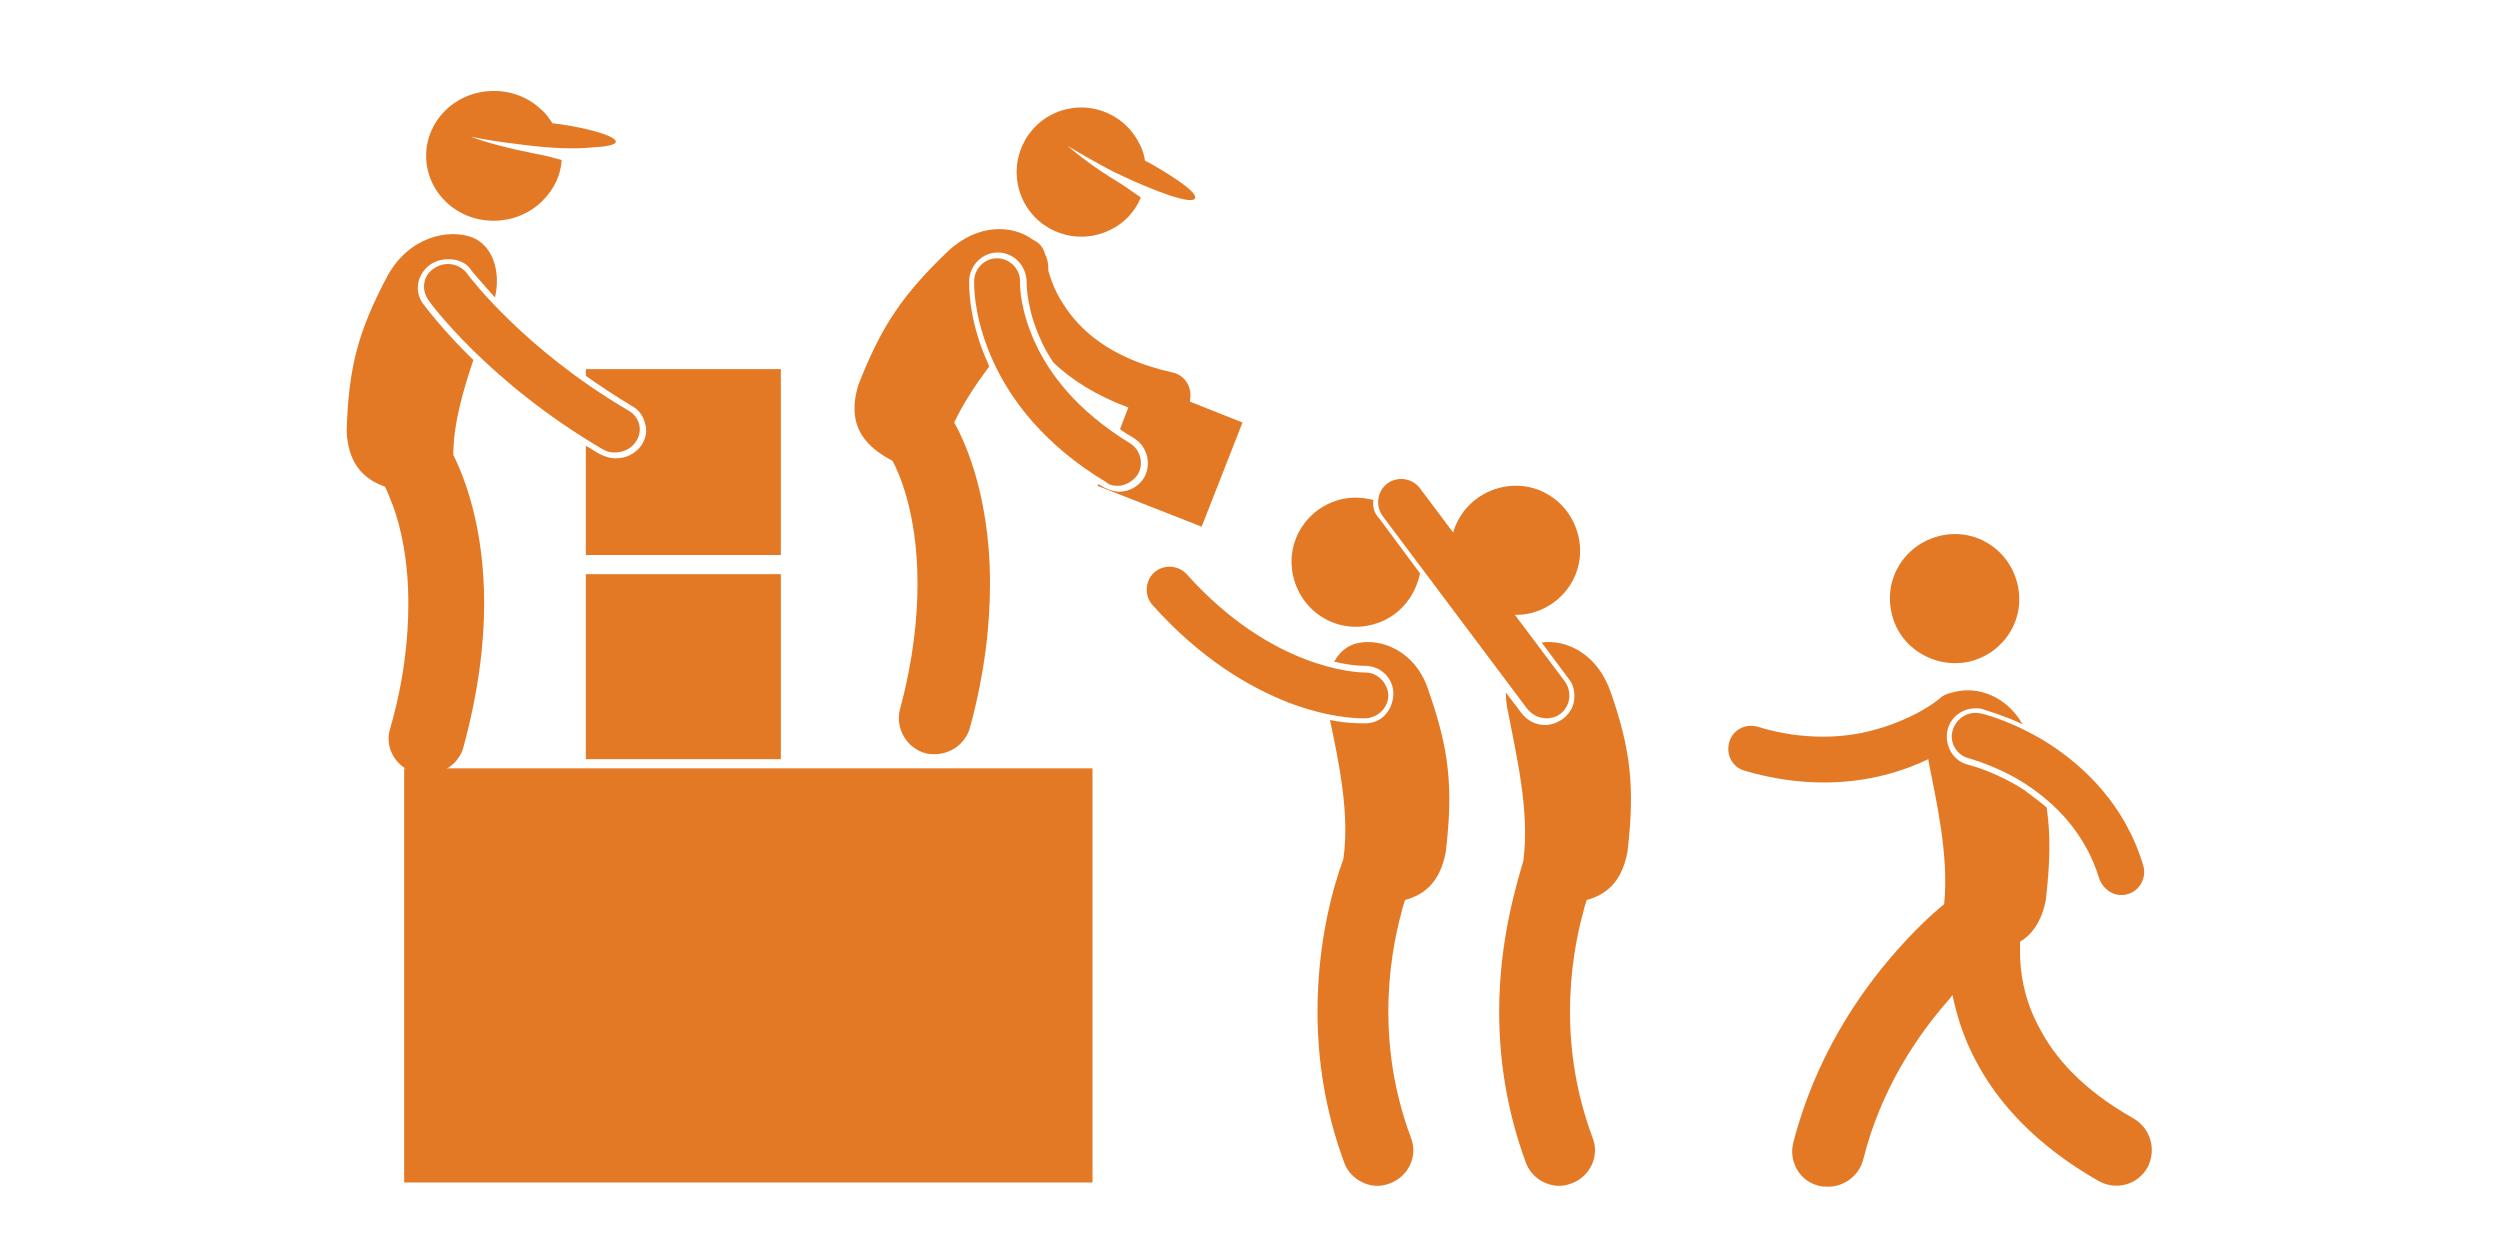 <?xml version="1.0" encoding="utf-8"?>
<!-- Generator: Adobe Illustrator 25.0.1, SVG Export Plug-In . SVG Version: 6.00 Build 0)  -->
<svg version="1.1" xmlns="http://www.w3.org/2000/svg" xmlns:xlink="http://www.w3.org/1999/xlink" x="0px" y="0px"
	 viewBox="0 0 300 150" style="enable-background:new 0 0 300 150;" xml:space="preserve">
<style type="text/css">
	.st0{display:none;}
	.st1{display:inline;}
	.st2{fill:#E47925;}
	.st3{display:inline;fill:#E47925;}
</style>
<g id="Layer_1" class="st0">
	<g class="st1">
		<path class="st2" d="M53.8,69.1c0,14.6,10.8,26.4,24.2,26.4h2.2l15.4,46.3h19.3L99.5,95.5h26.8V42.7H78
			C64.6,42.7,53.8,54.5,53.8,69.1"/>
		<path class="st2" d="M184.3,53.2V11L136,42.7v52.8l48.3,31.7V84.9c8,0,14.5-7.1,14.5-15.9C198.8,60.3,192.4,53.2,184.3,53.2"/>
		<path class="st2" d="M201.6,30.2c-1.5,0-2.8,1.3-2.8,3v12c0,1.6,1.2,3,2.8,3c1.5,0,2.8-1.3,2.8-3v-12
			C204.3,31.5,203.1,30.2,201.6,30.2"/>
		<path class="st2" d="M201.6,89.9c-1.5,0-2.8,1.3-2.8,3v12c0,1.7,1.2,3,2.8,3c1.5,0,2.8-1.3,2.8-3v-12
			C204.3,91.3,203.1,89.9,201.6,89.9"/>
		<path class="st2" d="M219,83.8c-1.1-1.2-2.8-1.2-3.9,0c-1.1,1.2-1.1,3.1,0,4.3l7.8,8.5c0.5,0.6,1.2,0.9,1.9,0.9s1.4-0.3,1.9-0.9
			c1.1-1.2,1.1-3.1,0-4.2L219,83.8z"/>
		<path class="st2" d="M234.4,66.1h-11c-1.5,0-2.7,1.3-2.7,3c0,1.7,1.2,3,2.7,3h11c1.5,0,2.7-1.3,2.7-3
			C237.2,67.4,235.9,66.1,234.4,66.1"/>
		<path class="st2" d="M217,55.2c0.7,0,1.4-0.3,2-0.9l7.8-8.5c1.1-1.2,1.1-3.1,0-4.2c-1.1-1.2-2.8-1.2-3.9,0l-7.8,8.5
			c-1.1,1.2-1.1,3.1,0,4.2C215.6,54.9,216.3,55.2,217,55.2"/>
	</g>
</g>
<g id="Layer_2">
	<g>
		<rect x="48.5" y="92.2" class="st2" width="82.6" height="49.7"/>
		<path class="st2" d="M142.8,48c0.3-1.5-0.6-3-2.1-3.3c-7.6-1.7-11.2-5.2-13.1-8.2c-1-1.5-1.5-3-1.8-4c0-0.1,0-0.1,0-0.2
			c0-0.6-0.1-1.3-0.4-1.8c-0.2-0.8-0.7-1.4-1.4-1.7c-2.4-1.8-6.6-2.1-10.3,1.4c-5.3,5.1-7.9,8.8-10.7,16c-1.6,5.3,1.3,7.6,4.1,9.1
			c0.6,1.1,3,6,3,14.7c0,4.1-0.5,9.2-2.1,15.1c-0.6,2.3,0.8,4.7,3.1,5.3c0.4,0.1,0.7,0.1,1.1,0.1c1.9,0,3.7-1.3,4.2-3.2
			c1.8-6.6,2.4-12.4,2.4-17.3c0-11.3-3.5-17.9-4.3-19.3c1.1-2.3,2.6-4.6,4.2-6.7c0-0.1-0.1-0.2-0.1-0.3c-2.1-4.6-2.3-8.3-2.3-9.7
			c0-0.2,0-0.4,0-0.4c0.1-1.8,1.6-3.3,3.4-3.3c0.1,0,0.1,0,0.2,0c1.9,0.1,3.3,1.7,3.3,3.6v0c0,0.3,0,3.2,1.7,6.9
			c0.4,0.9,0.9,1.8,1.5,2.7c2.2,2.1,5.2,4,9,5.4l-1,2.6c0.5,0.4,1.1,0.7,1.7,1.1c1.6,1,2.1,3.1,1.2,4.7c-0.6,1-1.7,1.7-3,1.7
			c-0.6,0-1.2-0.2-1.8-0.5c-0.2-0.1-0.5-0.3-0.7-0.4l-0.1,0.2l12.5,4.9l4.9-12.5l-6.3-2.5C142.8,48.2,142.8,48.1,142.8,48"/>
		<path class="st2" d="M143.4,23.8c0.3-0.6-1.9-2.2-5.2-4.1c-0.2-0.1-0.5-0.3-0.8-0.4c-0.1-0.7-0.3-1.4-0.7-2.1
			c-1.9-3.8-6.5-5.4-10.4-3.5c-3.8,1.9-5.4,6.5-3.5,10.4c1.9,3.8,6.5,5.4,10.4,3.5c1.7-0.8,3-2.2,3.7-3.9c-0.9-0.6-1.8-1.3-2.8-1.9
			c-2.5-1.5-4.6-3.1-6-4.3c1.5,0.9,3.4,2,5.5,3.1c2.7,1.3,5.1,2.3,6.9,2.9C142.1,24,143.2,24.2,143.4,23.8"/>
		<path class="st2" d="M63,17.4c-2.5-0.3-4.7-0.6-6.5-1c1.8,0.7,4.5,1.4,7.5,2c1.2,0.2,2.3,0.5,3.4,0.8c-0.1,1.8-0.9,3.5-2.3,4.9
			c-3.1,3.1-8.3,3.2-11.5,0.2c-3.2-3-3.3-7.9-0.2-11c3.1-3.1,8.3-3.2,11.5-0.2c0.6,0.5,1,1.1,1.4,1.7c0.3,0,0.6,0.1,0.9,0.1
			c4,0.6,6.7,1.5,6.7,2.1c0,0.4-1.2,0.6-2.9,0.7C68.9,17.9,66.1,17.8,63,17.4"/>
		<path class="st2" d="M53.8,31.1c-0.7,0-1.5,0.2-2.1,0.6c-1.6,1.1-2.1,3.2-0.9,4.8l0,0l0,0c0.4,0.5,2.4,3.2,6,6.7
			c-1.2,3.6-2.4,7.6-2.4,11.4c0,0,0,0,0,0c1.4,2.8,3.7,8.8,3.7,17.8c0,4.9-0.7,10.7-2.5,17.3c-0.5,1.9-2.4,3.2-4.4,3.2
			c-0.4,0-0.8,0-1.2-0.1c-2.4-0.6-3.9-3-3.2-5.3c1.7-5.9,2.2-10.9,2.2-15.1c0-5.2-0.9-9.1-1.8-11.6c-0.4-1-0.7-1.8-1-2.4
			c-2.3-0.8-4.4-2.5-4.6-6.6c0.2-7.7,1.4-12.1,4.9-18.7c2.6-4.7,7.3-5.7,10.2-4.6c2.5,1,3.4,4.2,2.7,7.2c-1.8-2-2.8-3.2-2.8-3.2
			C56.1,31.6,55,31.1,53.8,31.1"/>
		<rect x="70.3" y="68.9" class="st2" width="23.4" height="22.2"/>
		<path class="st2" d="M93.7,66.6H70.3V53.5c0.6,0.3,1.1,0.7,1.7,1c0.6,0.3,1.2,0.5,1.9,0.5c1.3,0,2.4-0.6,3.1-1.6
			c0.5-0.8,0.7-1.7,0.4-2.6c-0.2-0.9-0.8-1.7-1.6-2.1c-2-1.2-3.8-2.4-5.5-3.6v-0.8h23.4V66.6z"/>
		<path class="st2" d="M76.3,53c-0.5,0.8-1.5,1.3-2.5,1.3c-0.5,0-1-0.1-1.5-0.4c-13.8-8.1-20.8-17.7-20.9-17.9
			c-0.9-1.3-0.6-3,0.7-3.8c1.3-0.9,3.1-0.6,4,0.7c0,0,0,0,0,0c0.3,0.4,6.8,9,19.2,16.3C76.8,50,77.2,51.7,76.3,53"/>
		<path class="st2" d="M134.1,58.3c0.9,0,1.8-0.5,2.4-1.3c0.8-1.3,0.4-3-0.9-3.8c-6.5-4-9.7-8.4-11.4-12.1c-1.7-3.7-1.8-6.5-1.8-7.1
			c0,0,0-0.1,0-0.1c0.1-1.5-1.1-2.8-2.6-2.9c-1.5-0.1-2.8,1.1-2.9,2.6c0,0,0,0.2,0,0.4c0,1.2,0.2,4.8,2.3,9.4
			c2.1,4.6,6.1,10,13.6,14.5C133.1,58.2,133.6,58.3,134.1,58.3"/>
		<path class="st2" d="M183.6,73.6c4.2-1,6.8-5.1,5.8-9.3c-1-4.2-5.1-6.8-9.3-5.8c-4.2,1-6.8,5.1-5.8,9.3
			C175.3,72,179.4,74.5,183.6,73.6"/>
		<path class="st2" d="M256,134.2c-6.2-3.5-9.5-7.4-11.3-10.9c-1.9-3.5-2.3-6.8-2.3-9.2c0-0.4,0-0.8,0-1.1c1.4-0.8,2.6-2.4,3.1-5
			c0.5-4.4,0.6-7.7,0.1-11.1c-0.8-0.7-1.8-1.4-2.7-2.1c-3.4-2.2-6.6-3-6.6-3c-1.9-0.4-3-2.3-2.6-4.2c0.4-1.6,1.8-2.6,3.4-2.6
			c0.3,0,0.5,0,0.8,0.1l0,0l0,0c0.6,0.2,2.4,0.7,4.8,1.8c-2-3.5-5.5-4.5-8-3.9c-0.1,0-0.3,0.1-0.4,0.1c-0.5,0.1-1.1,0.3-1.5,0.7
			c0,0-1.4,1.2-3.8,2.3c-2.4,1.1-5.8,2.3-10.2,2.3c-2.4,0-5-0.3-7.9-1.2c-1.5-0.4-3,0.4-3.4,1.9c-0.4,1.5,0.4,3,1.9,3.4
			c3.4,1,6.6,1.4,9.5,1.4h0c5.3,0,9.6-1.4,12.5-2.8c0,0,0,0.1,0,0.1c0.9,4.7,2.5,11.4,1.9,17.3c-1.6,1.3-3.6,3.2-5.8,5.7
			c-4.5,5.1-9.7,12.8-12.3,22.9c-0.6,2.3,0.8,4.7,3.1,5.2c0.4,0.1,0.7,0.1,1.1,0.1c1.9,0,3.7-1.3,4.2-3.3
			c2.1-8.4,6.5-14.9,10.4-19.3c0.1-0.1,0.2-0.3,0.3-0.4c0.5,2.4,1.3,5.1,2.8,7.9c2.6,5,7.3,10.2,14.7,14.4c2.1,1.2,4.7,0.5,5.9-1.6
			C258.8,138,258.1,135.4,256,134.2"/>
		<path class="st2" d="M234.3,87.7c-0.4,1.5,0.6,3,2,3.3c0.2,0.1,3.4,0.9,6.8,3.1c3.5,2.3,7.1,5.8,8.8,11.3c0.4,1.2,1.5,2,2.6,2
			c0.3,0,0.5,0,0.8-0.1c1.5-0.4,2.3-2,1.9-3.4c-2.2-7.4-7.2-12-11.4-14.7c-4.3-2.7-8-3.6-8.2-3.6C236.2,85.3,234.7,86.2,234.3,87.7"
			/>
		<path class="st2" d="M164.8,60c-1.2-0.3-2.5-0.4-3.8-0.1c-4.2,1-6.8,5.1-5.8,9.3c1,4.2,5.1,6.8,9.3,5.8c3.1-0.7,5.3-3.2,5.9-6.2
			l-4.9-6.6C164.9,61.6,164.7,60.8,164.8,60"/>
		<path class="st2" d="M162.8,77.2c-1.2,0.3-2.1,1.1-2.7,2.2c2.1,0.5,3.4,0.5,3.6,0.5h0h0.1c1.9,0,3.4,1.5,3.4,3.3
			c0,0.9-0.3,1.8-0.9,2.5c-0.6,0.7-1.5,1.1-2.4,1.1c0,0-0.1,0-0.3,0c-0.6,0-2,0-4-0.4c1,4.8,2.4,11.2,1.6,16.7
			c-1.1,3-3.1,9.6-3.1,18.3c0,5.4,0.8,11.6,3.2,18.1c0.6,1.7,2.3,2.8,4,2.8c0.5,0,1-0.1,1.5-0.3c2.2-0.8,3.4-3.3,2.5-5.5
			c-2-5.4-2.7-10.5-2.7-15.1c0-4.9,0.8-9.1,1.6-12c0.1-0.5,0.3-1,0.4-1.4c2.2-0.6,4.2-2,4.9-5.8c0.9-7.7,0.4-12.2-2-19.1
			C170,78.1,165.7,76.5,162.8,77.2"/>
		<path class="st2" d="M163.9,86.2c1.5-0.1,2.7-1.3,2.7-2.8c-0.1-1.5-1.3-2.7-2.8-2.7v0c0,0,0,0-0.1,0c-0.4,0-3.2-0.1-7.1-1.6
			c-3.9-1.5-9-4.4-14.2-10.2c-1-1.1-2.8-1.2-3.9-0.2c-1.1,1-1.2,2.8-0.2,3.9c5.8,6.5,11.7,9.9,16.3,11.7c4.7,1.8,8.1,1.9,9,1.9
			C163.8,86.2,163.9,86.2,163.9,86.2"/>
		<path class="st2" d="M179.9,121.4c0,5.4,0.8,11.6,3.2,18.1c0.6,1.7,2.3,2.8,4,2.8c0.5,0,1-0.1,1.5-0.3c2.2-0.8,3.4-3.3,2.5-5.5
			c-2-5.4-2.7-10.5-2.7-15.1c0-4.9,0.8-9.1,1.6-12c0.1-0.5,0.3-1,0.4-1.4c2.2-0.6,4.2-2,4.9-5.8c0.9-7.7,0.4-12.2-2-19.1
			c-1.6-4.7-5.4-6.4-8.3-6l3.2,4.3c0.6,0.7,0.8,1.6,0.7,2.6c-0.1,0.9-0.6,1.7-1.4,2.3c-0.6,0.4-1.3,0.7-2.1,0.7h0
			c-1.1,0-2.1-0.5-2.8-1.4l-1.9-2.5c0,0.8,0.1,1.7,0.3,2.5c0.9,4.8,2.6,11.7,1.8,17.7C182,106.1,179.9,112.8,179.9,121.4"/>
		<path class="st2" d="M185.6,86.2c0.6,0,1.2-0.2,1.6-0.5c1.2-0.9,1.5-2.6,0.6-3.9l-17.4-23.2c-0.9-1.2-2.6-1.5-3.9-0.6
			c-1.2,0.9-1.5,2.6-0.6,3.9l17.4,23.2C183.9,85.8,184.7,86.2,185.6,86.2"/>
		<path class="st2" d="M236.3,79.4c4.2-1,6.8-5.1,5.8-9.3c-1-4.2-5.1-6.8-9.3-5.8c-4.2,1-6.8,5.1-5.8,9.3
			C227.9,77.7,232.1,80.3,236.3,79.4"/>
	</g>
</g>
<g id="Layer_3" class="st0">
	<path class="st3" d="M160.8,64.9l-0.7-0.8l11-11.1l0.8,0.8l4.9-5l-2.7-2.7l-5,5l0.4,0.4l-11,11l-5.9-5.9l-1.8,1.7l3.7,3.7L144,72.5
		l-1.7-0.6l-1,1c3,1.5,5.6,3.3,7.9,5.7L160.8,64.9z M134.1,11.8H98l-3.9,19.5H138L134.1,11.8z M140.7,76.9c-2.6-1.5-5.6-2.6-9.3-3.3
		l-36.9,66h11.1L140.7,76.9z M154.3,89.1c1.7,3.3,4.3,29.6,6.4,50.9h-15.9l-3.3-34l-1.1,34H91.6l-1-34c0,0-0.2-4.5-1-8.6l-39.6-0.5
		c-2.7,0-5-1.5-6.1-3.9c-1.2-2.3-0.8-5.1,0.8-7.2l2.4-2.9c0.2-0.5,0.5-0.9,0.8-1.3l34.1-42.1c2.3-2.9,6.6-3.3,9.5-1
		c2.9,2.4,3.3,6.6,1,9.5v0.1l-23,28.6l24.8-3.5c0,0,0.1,0.1,0.1,0c5-1.8,11.3-2.8,19.4-2.8h4.5C139.8,70.5,148.6,77.5,154.3,89.1
		 M78.4,140h11.3l-0.4-12.5L78.4,140z M93.6,38c0.2-1.1,0.2-2.2,0.6-3.2H138c0.7,2.3,1.2,4.6,1.2,7.1c0,12.7-10.4,23.1-23.1,23.1
		c-10.3,0-18.9-6.8-21.9-16C96.6,45.7,96.3,41.1,93.6,38 M214.4,68.8H210c-21.6,0-30.3,7-36,18.6c-1.7,3.5-4.6,31.1-6.6,52.6h15.7
		l3.5-35.7l1,35.7h48.8l1-35.7l3.5,35.7h15.8c-2-21.5-4.8-49.1-6.5-52.6C244.7,75.8,235.9,68.8,214.4,68.8 M235.2,40.3
		c0,12.8-10.4,23.1-23.1,23.1C199.3,63.4,189,53,189,40.3c0-12.7,10.3-23.1,23.1-23.1C224.9,17.2,235.2,27.5,235.2,40.3"/>
</g>
<g id="Layer_4" class="st0">
	<path class="st3" d="M113,63.5L95.1,45.6l6-6L113,51.6l22.6-22.6l6,6L113,63.5z M88,51.5V38c0-13,10.6-23.6,23.6-23.6h13.5
		c13,0,23.6,10.6,23.6,23.6v13.5c0,13-10.6,23.6-23.6,23.6h-13.5C98.6,75.1,88,64.5,88,51.5 M147.9,18.9h8.4v16.9h-4.5
		c-0.4-4.4-1.7-8.6-4-12.2V18.9z M156.4,69.6h-8.4v-3.8c2.4-3.8,3.9-8.3,4.1-13.1h4.4V69.6z M156.4,103.4h-8.4V86.5h8.4V103.4z
		 M156.4,137.1h-8.4v-16.9h8.4V137.1z M215.4,141.7L181.6,15.2h-42.2c-4.2-2.6-9.1-4.2-14.3-4.2h-13.5c-14.8,0-27,12.2-27,27v13.5
		c0,12.9,9.1,23.7,21.3,26.4l-17.1,63.9H215.4z"/>
</g>
</svg>
